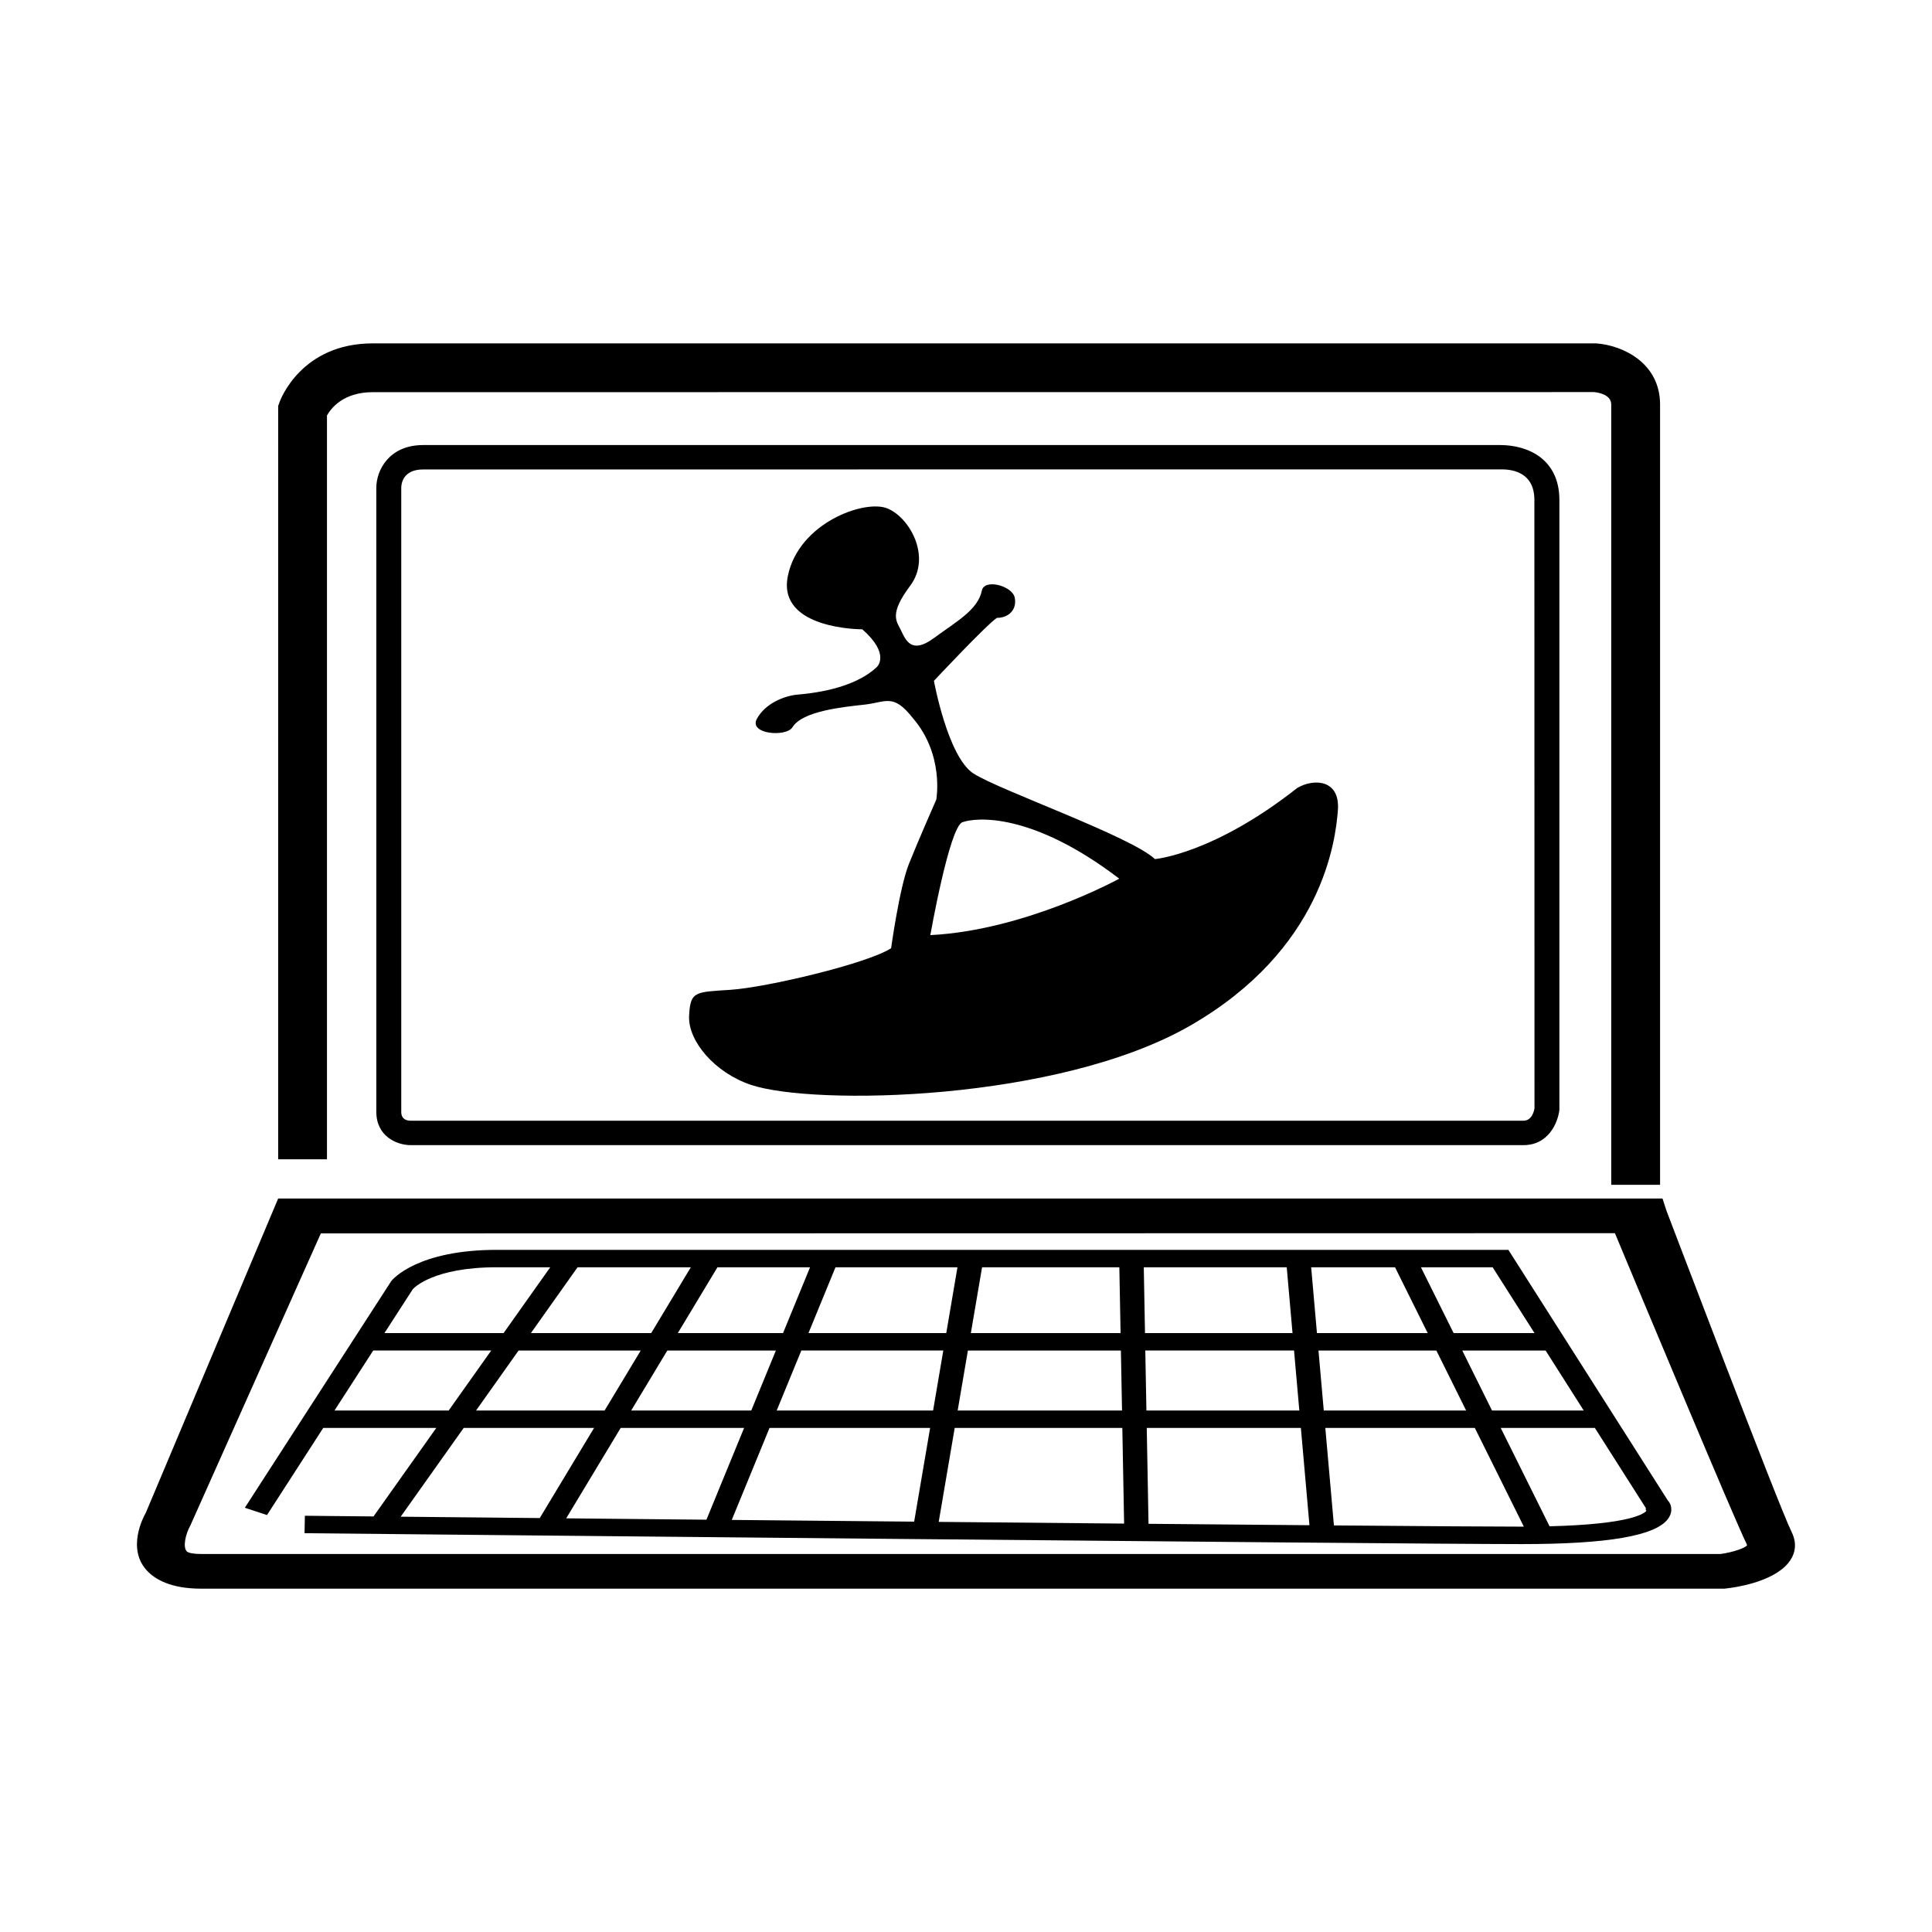 <?xml version="1.0" encoding="UTF-8"?>
<!-- Uploaded to: SVG Repo, www.svgrepo.com, Generator: SVG Repo Mixer Tools -->
<svg fill="#000000" width="800px" height="800px" version="1.1" viewBox="144 144 512 512" xmlns="http://www.w3.org/2000/svg">
 <path d="m487.85 352.77c-22.359 17.633-37.785 18.895-37.785 18.895-6.297-5.984-41.25-18.262-48.078-22.672-6.828-4.41-10.488-24.562-10.488-24.562s13.855-14.801 16.691-16.691c3.148 0 5.356-2.207 4.727-5.356-0.629-3.148-8.055-5.109-8.711-1.891-1.047 5.144-6.715 8.188-12.699 12.594-5.984 4.41-7.453 0.629-8.816-2.207-1.066-2.215-3.148-4.098 2.519-11.652 5.668-7.559 0-17.949-5.984-20.469-5.984-2.519-23.617 3.777-26.449 17.949-2.832 14.172 19.734 14.066 19.734 14.066 7.559 6.613 3.883 9.969 3.883 9.969-6.297 5.984-17.633 7.031-21.098 7.344-3.473 0.32-8.512 2.332-10.719 6.422s7.805 4.891 9.445 2.207c2.625-4.301 13.438-5.356 19.105-5.984 5.668-0.629 7.559-3.043 12.699 3.465 8.504 9.766 6.297 21.711 6.297 21.711 0.004-0.004-4.723 10.719-7.242 17.016-2.519 6.297-4.727 22.359-4.727 22.359-6.297 4.098-33.066 10.395-42.512 11.023-9.445 0.629-10.707 0.316-11.023 6.926-0.316 6.609 6.731 15.02 16.375 18.262 16.609 5.586 81.559 4.41 116.51-15.742 34.949-20.152 38.414-48.809 39.047-56.996 0.629-8.184-6.289-8.504-10.699-5.984zm-97.301 39.047s5.047-28.656 8.504-29.918c3.457-1.258 18.258-2.836 41.559 14.957 0.008 0-24.871 13.699-50.062 14.961zm193.38 66.164h-12.934v-206.78c0-2.656-3.496-3.195-4.57-3.293l-323.65 0.02c-7.859 0-11.109 4.352-12.125 6.176v197.13h-12.934l0.004-199.66 0.383-1.059c0.227-0.637 5.801-15.516 24.676-15.516h324.18c7.098 0.488 16.977 5.188 16.977 16.207v206.77zm-36.188-10.508h-294.91c-3.656 0-9.098-2.336-9.098-8.793l-0.004-165.42c0-4.551 3.305-11.316 12.41-11.316h285.4 0.031c7.496 0 15.684 3.82 15.684 14.551v161.68c-0.445 3.496-2.965 9.297-9.508 9.297zm-5.731-179.08-285.88 0.016c-5.512 0-5.793 4.039-5.793 4.848v165.42c0 2.019 1.559 2.324 2.484 2.324h294.91c2.301 0 2.84-2.734 2.926-3.285l-0.031-161.22c0.004-7.043-5.398-8.102-8.625-8.102zm58.969 296.62h-403.73c-8.184 0-12.312-2.613-14.332-4.812-5.438-5.894-0.812-14.383-0.258-15.336l35.059-83.246h366.86l1.062 3.254c0.324 0.781 29.668 78.094 33.141 85.082 1.844 3.715 0.523 6.559-0.902 8.293-4.254 5.148-14.434 6.5-16.43 6.711zm-371.95-94.152-34.566 77.375c-1.355 2.414-2.012 5.769-0.988 6.871 0.418 0.449 1.824 0.715 3.769 0.715h402.72c3.309-0.441 6.621-1.621 7.019-2.309 0 0 0-0.141-0.152-0.441-3.203-6.449-28.57-67.188-34.859-82.266zm357 70.84-42.293-66.477h-268.05c-21.02 0-27.582 7.75-27.996 8.273l-38.805 60.074 5.875 1.934 14.902-23.09h29.961l-16.637 23.457c-11.098-0.109-17.766-0.176-18.191-0.18l-0.09 4.621c2.891 0.031 289.81 2.887 322.6 2.887 22.766 0 35.438-2.188 38.734-6.688 1.504-2.035 0.781-4.062-0.012-4.812zm-99.496-44.418h-39.094l-0.324-17.441h37.883zm4.941-17.441h22.227l8.656 17.441h-29.352zm-50.508 17.441h-39.68l2.973-17.441h36.379zm-40.461 4.621h40.547l0.297 15.895h-43.555zm-9.223 15.891h-41.445l6.523-15.895h37.625zm3.488-20.512h-36.516l7.16-17.441h32.324zm-43.254 0h-27.887l10.508-17.441h24.535zm-34.938 0h-31.883l12.367-17.441h30.016zm-2.777 4.621-9.574 15.895h-34.066l11.27-15.895zm7.043 0h28.773l-6.523 15.895h-31.824zm20.352 20.512-9.98 24.32c-13.074-0.125-25.605-0.246-37.168-0.359l14.438-23.957h32.711zm6.738 0h42.559l-4.231 24.836c-16.355-0.152-32.676-0.309-48.336-0.457zm49.074 0h44.422l0.473 25.352c-15.84-0.145-32.445-0.297-49.133-0.453zm50.895 0h40.844l2.273 25.781c-12.949-0.105-27.379-0.238-42.648-0.371zm-0.09-4.621-0.297-15.895h39.418l1.402 15.895zm45.598-15.891h31.242l7.891 15.895h-37.73zm38.105 0h22.086l10.105 15.895h-24.305zm19.148-4.621h-21.441l-8.66-17.441h19.004zm-297.27-11.633c0.211-0.238 5.266-5.812 22.293-5.812h14.137l-12.367 17.441h-31.57zm-20.746 32.145 10.258-15.895h31.277l-11.277 15.895zm34.234 4.621h34.555l-14.395 23.887c-14.262-0.137-26.812-0.262-36.855-0.363zm230.62 25.836-2.277-25.836h39.621l12.988 26.156c-0.18 0-0.336 0.004-0.523 0.004-6.918 0.008-25.234-0.125-49.809-0.324zm57.148 0.23-12.941-26.066h24.949l13.488 21.199 0.012 0.59 0.16 0.168c-0.469 0.637-3.867 3.566-25.668 4.109z"/>
</svg>